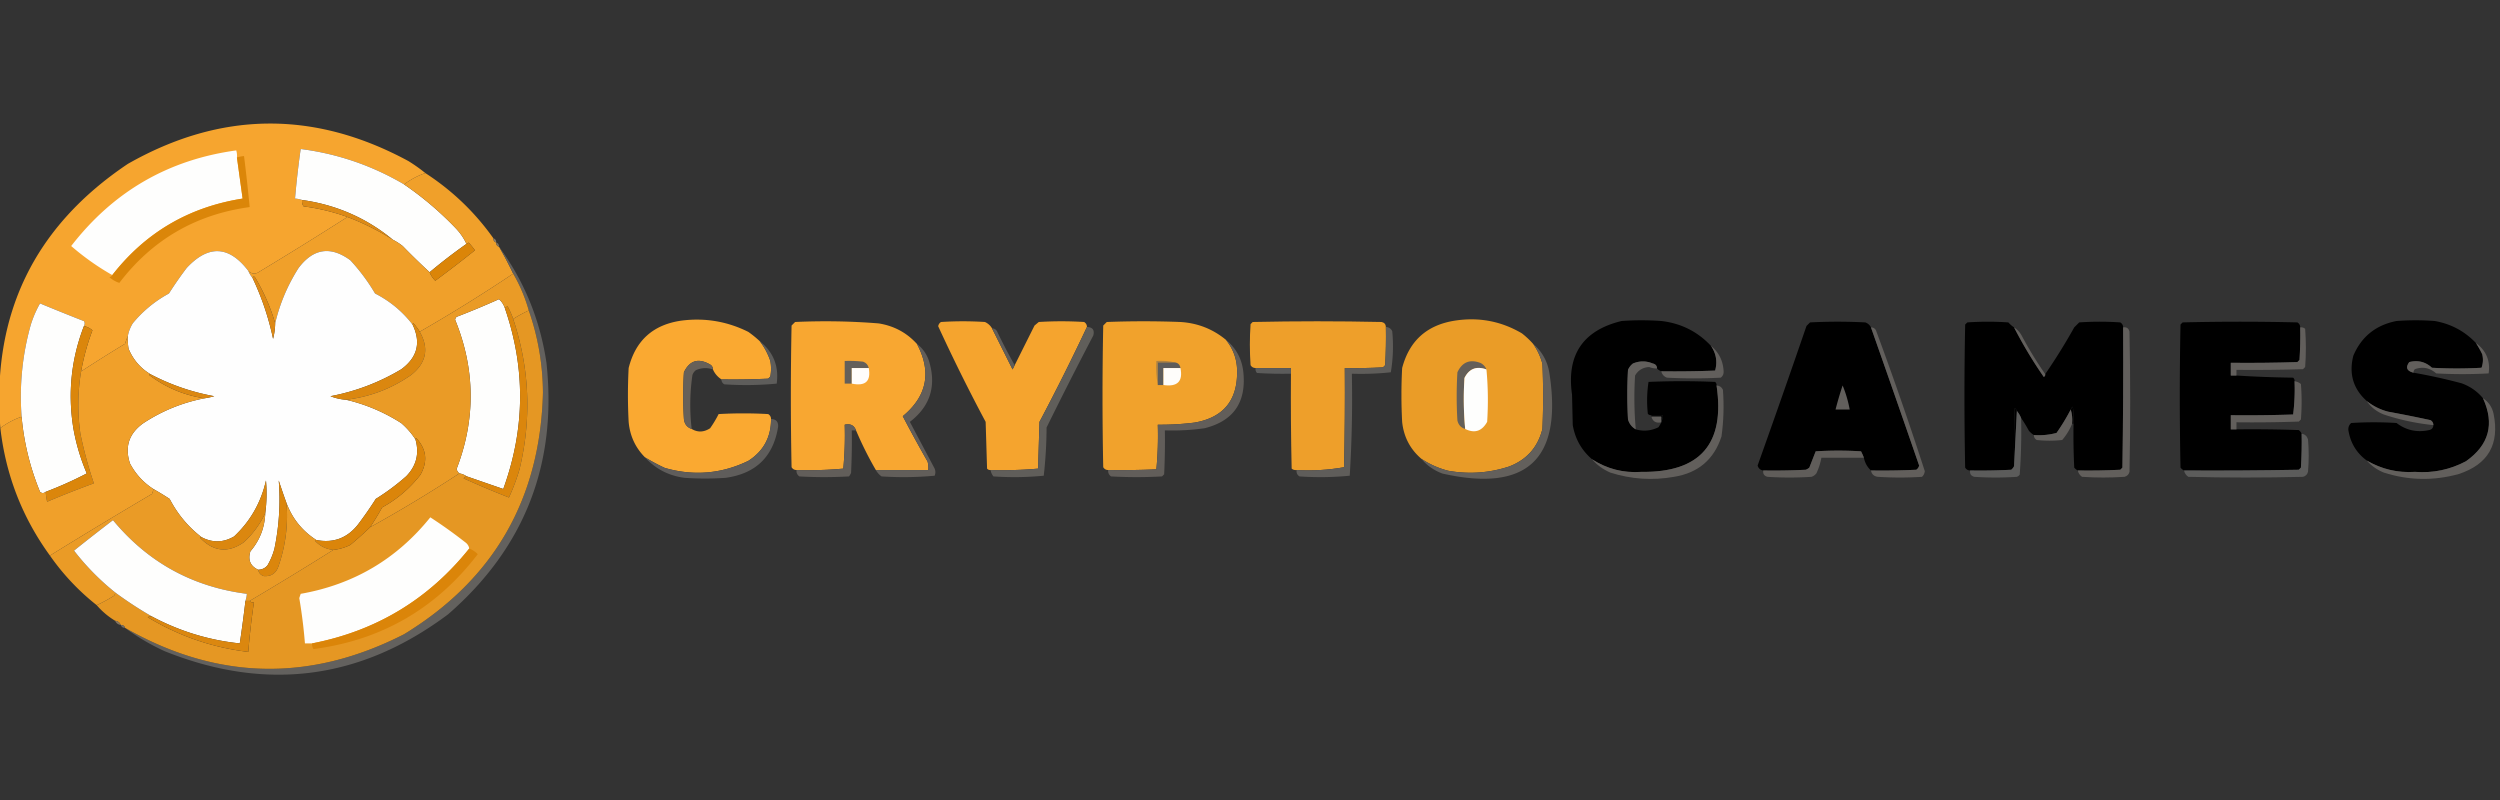 <?xml version="1.0" encoding="UTF-8" standalone="no"?>
<svg
   width="150"
   height="48"
   style="clip-rule:evenodd;fill-rule:evenodd;image-rendering:optimizeQuality;shape-rendering:geometricPrecision;text-rendering:geometricPrecision"
   version="1.1"
   id="svg77"
   sodipodi:docname="crypto.games-orange.svg"
   inkscape:version="1.4 (86a8ad7, 2024-10-11)"
   xmlns:inkscape="http://www.inkscape.org/namespaces/inkscape"
   xmlns:sodipodi="http://sodipodi.sourceforge.net/DTD/sodipodi-0.dtd"
   xmlns="http://www.w3.org/2000/svg"
   xmlns:svg="http://www.w3.org/2000/svg">
  <rect width="100%" height="100%" fill="#333333" stroke="none"/>
  <defs
     id="defs77" />
  <sodipodi:namedview
     id="namedview77"
     pagecolor="#ffffff"
     bordercolor="#000000"
     borderopacity="0.25"
     inkscape:showpageshadow="2"
     inkscape:pageopacity="0.0"
     inkscape:pagecheckerboard="0"
     inkscape:deskcolor="#d1d1d1"
     inkscape:zoom="6.4917353"
     inkscape:cx="91.732021"
     inkscape:cy="25.18587"
     inkscape:window-width="3840"
     inkscape:window-height="2054"
     inkscape:window-x="-11"
     inkscape:window-y="-11"
     inkscape:window-maximized="1"
     inkscape:current-layer="svg77" />
  <g
     id="g80"
     transform="matrix(0.085,0,0,0.085,-29.601,-8.443)">
    <g
       id="g79">
      <path
         style="opacity:1"
         fill="#f6a52f"
         d="m 1732.5,221.5 a 54.135,54.135 0 0 0 -15,8 c -22.56,-13.3 -46.9,-21.633 -73,-25 a 632.12,632.12 0 0 0 -4,35 c 1.72,0.129 3.38,0.462 5,1 -0.21,1.644 0.12,3.144 1,4.5 a 146.725,146.725 0 0 1 31,7.5 2813.407,2813.407 0 0 1 -62,38.5 c -2.85,2.063 -5.51,1.897 -8,-0.5 -13.65,-17.83 -28.15,-18.497 -43.5,-2 a 266.488,266.488 0 0 0 -12.5,18 c -9.86,5.36 -18.36,12.36 -25.5,21 -1.74,2.809 -2.91,5.809 -3.5,9 a 62.738,62.738 0 0 0 -2,5.5 1068.909,1068.909 0 0 0 -31,19.5 164.475,164.475 0 0 1 8,-29 12.777,12.777 0 0 0 -6,-3 c 0.67,-1.347 0.67,-2.514 0,-3.5 a 1766.986,1766.986 0 0 1 -31,-12.5 c -2.66,4.672 -4.83,9.672 -6.5,15 -5.99,21.257 -8.15,42.924 -6.5,65 a 54.11,54.11 0 0 0 -15,8 c -6.29,-79.915 23.71,-142.082 90,-186.5 65.57,-37.264 131.57,-37.931 198,-2 4.24,2.61 8.24,5.443 12,8.5 z"
         transform="translate(-1084)"
         id="path2" />
      <path
         style="opacity:1"
         fill="#fefefd"
         d="m 1717.5,229.5 c 13.15,8.968 25.32,19.301 36.5,31 3.14,3.292 5.64,6.958 7.5,11 a 383.354,383.354 0 0 0 -26,20 491.977,491.977 0 0 1 -19,-18.5 43.753,43.753 0 0 0 -7,-4.5 c -18.58,-15.284 -39.92,-24.617 -64,-28 a 20.68,20.68 0 0 0 -5,-1 632.12,632.12 0 0 1 4,-35 c 26.1,3.367 50.44,11.7 73,25 z m -118,-19 c 1.33,9.667 2.67,19.333 4,29 -37.92,5.98 -68.59,23.98 -92,54 -10.26,-5.815 -19.93,-12.649 -29,-20.5 29.71,-38.434 68.55,-60.934 116.5,-67.5 0.49,1.634 0.66,3.301 0.5,5 z"
         transform="translate(-1084)"
         id="path3" />
      <path
         style="opacity:1"
         fill="#db8609"
         d="m 1511.5,293.5 c 23.41,-30.02 54.08,-48.02 92,-54 -1.33,-9.667 -2.67,-19.333 -4,-29 a 20.68,20.68 0 0 1 5,-1 c 1.5,11.985 2.83,23.985 4,36 -38.11,5.217 -68.78,23.05 -92,53.5 -2.48,-0.747 -4.81,-2.081 -7,-4 0.92,-0.278 1.58,-0.778 2,-1.5 z"
         transform="translate(-1084)"
         id="path4" />
      <path
         style="opacity:1"
         fill="#f0a02a"
         d="m 1732.5,221.5 c 18.95,12.288 34.95,27.621 48,46 -0.07,1.527 0.59,2.527 2,3 -0.07,1.527 0.59,2.527 2,3 a 256.871,256.871 0 0 1 10,19 1114.618,1114.618 0 0 1 -66,41 32.502,32.502 0 0 0 -4.5,-6 c -0.4,0.228 -0.57,0.562 -0.5,1 -7.11,-9.264 -15.94,-16.597 -26.5,-22 A 135.542,135.542 0 0 0 1679.5,283 c -13.91,-10.157 -26.07,-8.324 -36.5,5.5 -7.73,12.126 -13.23,25.126 -16.5,39 a 137.919,137.919 0 0 0 -14,-32 c -0.76,-1.273 -1.42,-1.273 -2,0 a 18.424,18.424 0 0 1 -3,-5 c 2.49,2.397 5.15,2.563 8,0.5 a 2813.407,2813.407 0 0 0 62,-38.5 179.242,179.242 0 0 1 32,16 c 2.43,1.25 4.77,2.75 7,4.5 a 491.977,491.977 0 0 0 19,18.5 c 0.89,2.236 2.22,4.236 4,6 a 864.831,864.831 0 0 0 28,-21.5 55.747,55.747 0 0 0 -4.5,-5.5 c -0.38,0.556 -0.88,0.889 -1.5,1 -1.86,-4.042 -4.36,-7.708 -7.5,-11 -11.18,-11.699 -23.35,-22.032 -36.5,-31 a 54.135,54.135 0 0 1 15,-8 z"
         transform="translate(-1084)"
         id="path5" />
      <path
         style="opacity:1"
         fill="#dd8a15"
         d="m 1645.5,240.5 c 24.08,3.383 45.42,12.716 64,28 a 179.242,179.242 0 0 0 -32,-16 146.725,146.725 0 0 0 -31,-7.5 c -0.88,-1.356 -1.21,-2.856 -1,-4.5 z"
         transform="translate(-1084)"
         id="path6" />
      <path
         style="opacity:1"
         fill="#8d7c67"
         d="m 1780.5,267.5 c 1.41,0.473 2.07,1.473 2,3 -1.41,-0.473 -2.07,-1.473 -2,-3 z"
         transform="translate(-1084)"
         id="path7" />
      <path
         style="opacity:1"
         fill="#db8508"
         d="m 1735.5,291.5 a 383.354,383.354 0 0 1 26,-20 c 0.62,-0.111 1.12,-0.444 1.5,-1 a 55.747,55.747 0 0 1 4.5,5.5 864.831,864.831 0 0 1 -28,21.5 c -1.78,-1.764 -3.11,-3.764 -4,-6 z"
         transform="translate(-1084)"
         id="path8" />
      <path
         style="opacity:1"
         fill="#80725e"
         d="m 1782.5,270.5 c 1.41,0.473 2.07,1.473 2,3 -1.41,-0.473 -2.07,-1.473 -2,-3 z"
         transform="translate(-1084)"
         id="path9" />
      <path
         style="opacity:1"
         fill="#fefefe"
         d="m 1607.5,290.5 a 18.424,18.424 0 0 0 3,5 192.348,192.348 0 0 1 14.5,43 c 0.94,-3.614 1.44,-7.28 1.5,-11 3.27,-13.874 8.77,-26.874 16.5,-39 10.43,-13.824 22.59,-15.657 36.5,-5.5 a 135.542,135.542 0 0 1 17.5,23.5 c 10.56,5.403 19.39,12.736 26.5,22 6.06,12.628 3.39,23.128 -8,31.5 -15.49,9.277 -32.16,15.61 -50,19 3.53,1.406 7.2,2.24 11,2.5 13.85,3.235 26.85,8.735 39,16.5 3.95,3.435 7.28,7.268 10,11.5 2.84,9.947 0.67,18.613 -6.5,26 a 158.999,158.999 0 0 1 -21.5,16 266.488,266.488 0 0 1 -12.5,18 c -7.63,9.707 -17.46,13.374 -29.5,11 -9.86,-6.388 -16.86,-15.055 -21,-26 a 455.36,455.36 0 0 1 -5.5,-16 c 1.27,16.115 0.27,32.115 -3,48 a 47.44,47.44 0 0 1 -5,12 c -1.73,1.951 -3.9,2.951 -6.5,3 -5.56,-2.601 -7.4,-6.934 -5.5,-13 6.63,-7.794 10.13,-16.794 10.5,-27 a 103.44,103.44 0 0 0 0.5,-23 c -3.51,15.529 -11.01,28.695 -22.5,39.5 -7.62,4.431 -15.28,4.598 -23,0.5 -9.43,-7.274 -16.93,-16.274 -22.5,-27 -3.78,-2.47 -7.61,-4.803 -11.5,-7 -7.02,-4.526 -12.52,-10.526 -16.5,-18 -3.86,-11.793 -0.69,-21.293 9.5,-28.5 13.27,-8.695 27.6,-14.528 43,-17.5 2.35,-0.338 4.69,-0.838 7,-1.5 a 156.643,156.643 0 0 1 -45,-15.5 c -7.11,-4.28 -12.28,-10.28 -15.5,-18 -0.5,-2.982 -0.66,-5.982 -0.5,-9 0.59,-3.191 1.76,-6.191 3.5,-9 7.14,-8.64 15.64,-15.64 25.5,-21 a 266.488,266.488 0 0 1 12.5,-18 c 15.35,-16.497 29.85,-15.83 43.5,2 z"
         transform="translate(-1084)"
         id="path10" />
      <path
         style="opacity:1"
         fill="#dd8915"
         d="m 1626.5,327.5 c -0.06,3.72 -0.56,7.386 -1.5,11 a 192.348,192.348 0 0 0 -14.5,-43 c 0.58,-1.273 1.24,-1.273 2,0 a 137.919,137.919 0 0 1 14,32 z"
         transform="translate(-1084)"
         id="path11" />
      <path
         style="opacity:1"
         fill="#63615e"
         d="m 1784.5,273.5 c 17.87,24.411 29.04,51.744 33.5,82 7.64,71.449 -15.53,130.616 -69.5,177.5 -61.68,46.112 -128.35,54.778 -200,26 -10.02,-4.566 -19.36,-10.066 -28,-16.5 64.77,37.018 130.44,38.518 197,4.5 63.48,-38.753 96.14,-95.587 98,-170.5 -0.14,-20.008 -3.47,-39.341 -10,-58 -2.6,-9.186 -6.26,-17.852 -11,-26 a 256.871,256.871 0 0 0 -10,-19 z"
         transform="translate(-1084)"
         id="path12" />
      <path
         style="opacity:1"
         fill="#fefefd"
         d="m 1788.5,316.5 c 14.83,42.743 14.49,85.41 -1,128 -8.65,-2.99 -17.32,-5.99 -26,-9 -1.43,-1.037 -3.1,-1.704 -5,-2 -0.89,-0.761 -1.56,-1.761 -2,-3 13.62,-35.315 13.28,-70.481 -1,-105.5 a 3.92,3.92 0 0 1 1,-2 592.69,592.69 0 0 0 30,-12.5 c 1.85,1.719 3.19,3.719 4,6 z m -297,13 c -8.98,23.244 -11.48,47.244 -7.5,72 a 143.762,143.762 0 0 0 9.5,32 265.548,265.548 0 0 1 -29,13 c -1.36,1.126 -2.69,1.126 -4,0 -7,-17.013 -11.34,-34.68 -13,-53 -1.65,-22.076 0.51,-43.743 6.5,-65 1.67,-5.328 3.84,-10.328 6.5,-15 10.29,4.264 20.63,8.431 31,12.5 0.67,0.986 0.67,2.153 0,3.5 z"
         transform="translate(-1084)"
         id="path13" />
      <path
         style="opacity:1"
         fill="#db860c"
         d="m 1794.5,324.5 c 11.6,34.844 13.1,70.177 4.5,106 a 144.655,144.655 0 0 1 -7.5,20 672.499,672.499 0 0 1 -32,-13.5 c 0.54,-0.717 1.21,-1.217 2,-1.5 8.68,3.01 17.35,6.01 26,9 15.49,-42.59 15.83,-85.257 1,-128 0.65,-0.304 1.32,-0.637 2,-1 a 53.74,53.74 0 0 1 4,9 z"
         transform="translate(-1084)"
         id="path14" />
      <path
         style="opacity:1"
         fill="#db860b"
         d="m 1491.5,329.5 c 2.26,0.462 4.26,1.462 6,3 a 164.475,164.475 0 0 0 -8,29 c -2.42,14.577 -2.59,29.243 -0.5,44 a 297.566,297.566 0 0 0 9.5,35 718.577,718.577 0 0 0 -33,13 51.412,51.412 0 0 1 -1,-7 265.548,265.548 0 0 0 29,-13 143.762,143.762 0 0 1 -9.5,-32 c -3.98,-24.756 -1.48,-48.756 7.5,-72 z"
         transform="translate(-1084)"
         id="path15" />
      <path
         style="opacity:1"
         fill="#db870f"
         d="m 1728.5,333.5 c 6.73,11.762 4.73,21.929 -6,30.5 -13.88,9.683 -29.22,15.516 -46,17.5 -3.8,-0.26 -7.47,-1.094 -11,-2.5 17.84,-3.39 34.51,-9.723 50,-19 11.39,-8.372 14.06,-18.872 8,-31.5 -0.07,-0.438 0.1,-0.772 0.5,-1 a 32.502,32.502 0 0 1 4.5,6 z"
         transform="translate(-1084)"
         id="path16" />
      <path
         style="opacity:1"
         fill="#f0a02a"
         d="m 1522.5,336.5 c -0.16,3.018 0,6.018 0.5,9 3.22,7.72 8.39,13.72 15.5,18 -0.44,-0.065 -0.77,0.101 -1,0.5 11.61,8.805 24.61,14.305 39,16.5 -15.4,2.972 -29.73,8.805 -43,17.5 -10.19,7.207 -13.36,16.707 -9.5,28.5 3.98,7.474 9.48,13.474 16.5,18 -0.09,0.998 -0.42,2.165 -1,3.5 a 3883.83,3883.83 0 0 0 -72,43.5 c -19.49,-26.787 -31.16,-56.787 -35,-90 a 54.11,54.11 0 0 1 15,-8 c 1.66,18.32 6,35.987 13,53 1.31,1.126 2.64,1.126 4,0 0.17,2.361 0.51,4.694 1,7 a 718.577,718.577 0 0 1 33,-13 297.566,297.566 0 0 1 -9.5,-35 c -2.09,-14.757 -1.92,-29.423 0.5,-44 a 1068.909,1068.909 0 0 1 31,-19.5 62.738,62.738 0 0 1 2,-5.5 z"
         transform="translate(-1084)"
         id="path17" />
      <path
         style="opacity:1"
         fill="#dc8811"
         d="m 1538.5,363.5 a 156.643,156.643 0 0 0 45,15.5 52.594,52.594 0 0 1 -7,1.5 c -14.39,-2.195 -27.39,-7.695 -39,-16.5 0.23,-0.399 0.56,-0.565 1,-0.5 z"
         transform="translate(-1084)"
         id="path18" />
      <path
         style="opacity:1"
         fill="#ea9b26"
         d="m 1794.5,292.5 c 4.74,8.148 8.4,16.814 11,26 a 87.87,87.87 0 0 0 -11,6 53.74,53.74 0 0 0 -4,-9 c -0.68,0.363 -1.35,0.696 -2,1 -0.81,-2.281 -2.15,-4.281 -4,-6 a 592.69,592.69 0 0 1 -30,12.5 3.92,3.92 0 0 0 -1,2 c 14.28,35.019 14.62,70.185 1,105.5 0.44,1.239 1.11,2.239 2,3 a 995.574,995.574 0 0 1 -63,38 c 2.98,-4.5 5.81,-9.167 8.5,-14 10.57,-5.79 19.57,-13.457 27,-23 5.36,-9.444 4.36,-18.111 -3,-26 -0.4,0.228 -0.57,0.562 -0.5,1 -2.72,-4.232 -6.05,-8.065 -10,-11.5 -12.15,-7.765 -25.15,-13.265 -39,-16.5 16.78,-1.984 32.12,-7.817 46,-17.5 10.73,-8.571 12.73,-18.738 6,-30.5 a 1114.618,1114.618 0 0 0 66,-41 z"
         transform="translate(-1084)"
         id="path19" />
      <path
         style="opacity:1"
         fill="#e59723"
         d="m 1805.5,318.5 c 6.53,18.659 9.86,37.992 10,58 -1.86,74.913 -34.52,131.747 -98,170.5 -66.56,34.018 -132.23,32.518 -197,-4.5 -0.47,-1.406 -1.47,-2.073 -3,-2 -0.76,-1.762 -2.1,-2.762 -4,-3 -4.89,-2.954 -9.22,-6.621 -13,-11 4.11,-1.888 8.11,-4.054 12,-6.5 0.75,-0.671 1.09,-1.504 1,-2.5 a 270.711,270.711 0 0 0 26,17 4.939,4.939 0 0 0 -3,0.5 c 21.91,13.247 45.58,21.414 71,24.5 a 547.695,547.695 0 0 1 4,-35 c -1.29,0.237 -2.29,-0.096 -3,-1 a 2575.956,2575.956 0 0 0 59,-36 35.533,35.533 0 0 0 12,-3.5 c 4.84,-4.003 9.5,-8.17 14,-12.5 a 995.574,995.574 0 0 0 63,-38 c 1.9,0.296 3.57,0.963 5,2 -0.79,0.283 -1.46,0.783 -2,1.5 a 672.499,672.499 0 0 0 32,13.5 144.655,144.655 0 0 0 7.5,-20 c 8.6,-35.823 7.1,-71.156 -4.5,-106 a 87.87,87.87 0 0 1 11,-6 z"
         transform="translate(-1084)"
         id="path20" />
      <path
         style="opacity:1"
         fill="#db850a"
         d="m 1693.5,471.5 c -4.5,4.33 -9.16,8.497 -14,12.5 a 35.533,35.533 0 0 1 -12,3.5 c -5.14,-0.568 -9.47,-2.735 -13,-6.5 0.23,-0.399 0.56,-0.565 1,-0.5 12.04,2.374 21.87,-1.293 29.5,-11 a 266.488,266.488 0 0 0 12.5,-18 158.999,158.999 0 0 0 21.5,-16 c 7.17,-7.387 9.34,-16.053 6.5,-26 -0.07,-0.438 0.1,-0.772 0.5,-1 7.36,7.889 8.36,16.556 3,26 -7.43,9.543 -16.43,17.21 -27,23 a 212.61,212.61 0 0 1 -8.5,14 z"
         transform="translate(-1084)"
         id="path21" />
      <path
         style="opacity:1"
         fill="#db870f"
         d="m 1619.5,461.5 c -3.63,7.741 -8.63,14.575 -15,20.5 -11.08,7.849 -21.42,6.849 -31,-3 0.23,-0.399 0.56,-0.565 1,-0.5 7.72,4.098 15.38,3.931 23,-0.5 11.49,-10.805 18.99,-23.971 22.5,-39.5 0.69,7.695 0.52,15.361 -0.5,23 z"
         transform="translate(-1084)"
         id="path22" />
      <path
         style="opacity:1"
         fill="#db860c"
         d="m 1634.5,454.5 c 1.21,15.072 -0.62,29.738 -5.5,44 -1.68,5.379 -5.18,7.879 -10.5,7.5 -2.25,-0.748 -3.58,-2.248 -4,-4.5 2.6,-0.049 4.77,-1.049 6.5,-3 a 47.44,47.44 0 0 0 5,-12 c 3.27,-15.885 4.27,-31.885 3,-48 a 455.36,455.36 0 0 0 5.5,16 z"
         transform="translate(-1084)"
         id="path23" />
      <path
         style="opacity:1"
         fill="#ea9b26"
         d="m 1540.5,444.5 c 3.89,2.197 7.72,4.53 11.5,7 5.57,10.726 13.07,19.726 22.5,27 -0.44,-0.065 -0.77,0.101 -1,0.5 9.58,9.849 19.92,10.849 31,3 6.37,-5.925 11.37,-12.759 15,-20.5 -0.37,10.206 -3.87,19.206 -10.5,27 -1.9,6.066 -0.06,10.399 5.5,13 0.42,2.252 1.75,3.752 4,4.5 5.32,0.379 8.82,-2.121 10.5,-7.5 4.88,-14.262 6.71,-28.928 5.5,-44 4.14,10.945 11.14,19.612 21,26 -0.44,-0.065 -0.77,0.101 -1,0.5 3.53,3.765 7.86,5.932 13,6.5 a 2575.956,2575.956 0 0 1 -59,36 h -3 c 0.54,-1.617 0.87,-3.284 1,-5 -38.38,-4.937 -69.88,-22.27 -94.5,-52 a 1400.01,1400.01 0 0 0 -27.5,21.5 173.698,173.698 0 0 0 29,29.5 c 0.09,0.996 -0.25,1.829 -1,2.5 a 104.377,104.377 0 0 1 -12,6.5 164.607,164.607 0 0 1 -33,-35 3883.83,3883.83 0 0 1 72,-43.5 c 0.58,-1.335 0.91,-2.502 1,-3.5 z"
         transform="translate(-1084)"
         id="path24" />
      <path
         style="opacity:1"
         fill="#fefefd"
         d="m 1763.5,486.5 c -28.71,35.864 -65.71,58.197 -111,67 h -5 a 367.012,367.012 0 0 0 -4,-32 c 0.33,-1 0.67,-2 1,-3 37.35,-6.584 67.85,-24.584 91.5,-54 a 338.666,338.666 0 0 1 24.5,17.5 c 1.64,1.129 2.64,2.629 3,4.5 z m -158,37 a 915.02,915.02 0 0 1 -4,30 c -21.9,-2.301 -42.57,-8.635 -62,-19 a 270.711,270.711 0 0 1 -26,-17 173.698,173.698 0 0 1 -29,-29.5 1400.01,1400.01 0 0 1 27.5,-21.5 c 24.62,29.73 56.12,47.063 94.5,52 a 20.643,20.643 0 0 1 -1,5 z"
         transform="translate(-1084)"
         id="path25" />
      <path
         style="opacity:1"
         fill="#db8509"
         d="m 1763.5,486.5 c 2.25,0.915 4.25,2.248 6,4 -29.42,38.44 -68.09,60.773 -116,67 a 6.809,6.809 0 0 1 -1,-4 c 45.29,-8.803 82.29,-31.136 111,-67 z"
         transform="translate(-1084)"
         id="path26" />
      <path
         style="opacity:1"
         fill="#db870f"
         d="m 1605.5,523.5 h 3 c 0.71,0.904 1.71,1.237 3,1 a 547.695,547.695 0 0 0 -4,35 c -25.42,-3.086 -49.09,-11.253 -71,-24.5 a 4.939,4.939 0 0 1 3,-0.5 c 19.43,10.365 40.1,16.699 62,19 a 915.02,915.02 0 0 0 4,-30 z"
         transform="translate(-1084)"
         id="path27" />
      <path
         style="opacity:1"
         fill="#8a775e"
         d="m 1513.5,537.5 c 1.9,0.238 3.24,1.238 4,3 -1.9,-0.238 -3.24,-1.238 -4,-3 z"
         transform="translate(-1084)"
         id="path28" />
      <path
         style="opacity:1"
         fill="#756d63"
         d="m 1517.5,540.5 c 1.53,-0.073 2.53,0.594 3,2 -1.53,0.073 -2.53,-0.594 -3,-2 z"
         transform="translate(-1084)"
         id="path29" />
    </g>
    <g
       id="g78"
       transform="translate(0,-5.898)">
      <path
         style="opacity:1"
         fill="#faa931"
         d="m 884.503,346.017 c 3.25,4.167 5.75,8.833 7.5,14 a 30.35,30.35 0 0 1 0,11 l -1.5,1.5 c -10.99,0.5 -21.99,0.667 -33,0.5 -2.7,-1.734 -4.7,-4.068 -6,-7 -0.01,-1.517 -0.68,-2.684 -2,-3.5 -8.27,-4.737 -14.44,-2.904 -18.5,5.5 -0.67,11 -0.67,22 0,33 0.43,3.572 2.27,5.905 5.5,7 4.24,2.536 8.58,2.37 13,-0.5 2.26,-3.2 4.26,-6.533 6,-10 11.67,-0.667 23.33,-0.667 35,0 1.32,0.816 1.99,1.983 2,3.5 0.03,12.774 -5.3,22.607 -16,29.5 -18.97,9.2 -38.63,10.867 -59,5 a 138.68,138.68 0 0 1 -14,-7.5 c -6.8,-6.857 -10.63,-15.19 -11.5,-25 a 359.455,359.455 0 0 1 0,-38 c 4.88,-19.539 17.38,-30.706 37.5,-33.5 16.52,-2.07 32.19,0.597 47,8 a 76.126,76.126 0 0 1 8,6.5 z"
         id="path30" />
      <path
         style="opacity:1"
         fill="#ea9c27"
         d="m 1430.503,348.017 c 2.94,4.223 5.11,8.89 6.5,14 a 526.62,526.62 0 0 1 0,46 c -3.24,12.906 -11.07,21.74 -23.5,26.5 -14.06,4.606 -28.39,5.606 -43,3 -6.89,-1.782 -13.22,-4.615 -19,-8.5 -7.9,-6.79 -12.4,-15.456 -13.5,-26 a 359.455,359.455 0 0 1 0,-38 c 5.08,-19.315 17.58,-30.482 37.5,-33.5 16.8,-2.548 32.46,0.452 47,9 a 59.403,59.403 0 0 1 8,7.5 z"
         id="path31" />
      <path
         style="opacity:1"
         fill="#f5a42e"
         d="m 1048.503,337.017 c 4.82,9.64 9.65,19.307 14.5,29 a 598.85,598.85 0 0 1 1.5,-3 c 4.65,-9.307 9.32,-18.64 14,-28 l 3,-2.5 c 10.67,-0.667 21.33,-0.667 32,0 1.32,0.816 1.99,1.983 2,3.5 a 1576.694,1576.694 0 0 1 -33.5,67 c -0.33,11 -0.67,22 -1,33 a 285.58,285.58 0 0 1 -33.5,1 c -1,0.086 -1.83,-0.248 -2.5,-1 -0.33,-11 -0.67,-22 -1,-33 -11.84,-22.173 -23,-44.673 -33.5,-67.5 0.25,-1.326 0.92,-2.326 2,-3 a 240.38,240.38 0 0 1 31,0 c 2.16,0.996 3.83,2.496 5,4.5 z"
         id="path32" />
      <path
         style="opacity:1"
         fill="#f1a22c"
         d="m 1213.503,345.017 c 5.43,6.622 8.1,14.288 8,23 -0.01,20.185 -10.01,32.018 -30,35.5 a 194.43,194.43 0 0 1 -26,1.5 c 0.32,10.582 -0.01,21.082 -1,31.5 -11.33,0.5 -22.66,0.667 -34,0.5 -1.52,-0.011 -2.68,-0.677 -3.5,-2 -0.67,-33.333 -0.67,-66.667 0,-100 0.83,-0.833 1.67,-1.667 2.5,-2.5 17.33,-0.667 34.67,-0.667 52,0 12.1,0.751 22.77,4.918 32,12.5 z"
         id="path33" />
      <path
         style="opacity:1"
         fill="#ee9f2a"
         d="m 1326.503,336.017 c 0.17,9.006 0,18.006 -0.5,27 l -1.5,1.5 c -8.99,0.5 -17.99,0.666 -27,0.5 0.17,23.336 0,46.669 -0.5,70 -10.91,1.964 -22.08,2.631 -33.5,2 -1.32,0.17 -2.49,-0.163 -3.5,-1 -0.5,-22.331 -0.67,-44.664 -0.5,-67 v -4 h -25 c -1.52,-0.011 -2.68,-0.677 -3.5,-2 -0.67,-9.667 -0.67,-19.333 0,-29 l 1.5,-1.5 c 30.33,-0.667 60.67,-0.667 91,0 1.93,0.422 2.93,1.589 3,3.5 z"
         id="path34" />
      <path
         style="opacity:1"
         fill="#f8a731"
         d="m 995.503,348.017 c 10.47,19.769 7.14,36.769 -10,51 a 938.852,938.852 0 0 0 17.5,32 c 0.5,1.973 0.66,3.973 0.5,6 h -37 a 246.685,246.685 0 0 1 -14,-28 c -1.35,-3.595 -4.02,-4.928 -8,-4 0.31,10.386 -0.02,20.719 -1,31 a 273.104,273.104 0 0 1 -33,1 c -1.52,-0.011 -2.68,-0.677 -3.5,-2 -0.67,-33.333 -0.67,-66.667 0,-100 0.83,-0.833 1.67,-1.667 2.5,-2.5 19.7,-0.91 39.37,-0.576 59,1 10.8,1.727 19.8,6.561 27,14.5 z"
         id="path35" />
      <path
         style="opacity:1"
         fill="#605e5a"
         d="m 1115.503,336.017 c 3.99,0.152 5.49,2.152 4.5,6 a 2928.388,2928.388 0 0 0 -33,65 c -0.04,11.43 -0.71,22.763 -2,34 a 212.906,212.906 0 0 1 -35.5,0.5 c -1.08,-1.33 -1.75,-2.83 -2,-4.5 a 285.58,285.58 0 0 0 33.5,-1 c 0.33,-11 0.67,-22 1,-33 11.7,-22.077 22.87,-44.41 33.5,-67 z"
         id="path36" />
      <path
         style="opacity:1"
         fill="#5f5d5a"
         d="m 1326.503,336.017 c 2.08,0.124 3.58,1.124 4.5,3 0.95,9.767 0.61,19.434 -1,29 -9.08,0.985 -18.25,1.318 -27.5,1 0.48,24.09 -0.02,48.09 -1.5,72 a 212.906,212.906 0 0 1 -35.5,0.5 c -1.61,-1.049 -2.27,-2.549 -2,-4.5 11.42,0.631 22.59,-0.036 33.5,-2 0.5,-23.331 0.67,-46.664 0.5,-70 9.01,0.166 18.01,0 27,-0.5 l 1.5,-1.5 c 0.5,-8.994 0.67,-17.994 0.5,-27 z m -278,1 c 1.52,0.011 2.68,0.677 3.5,2 a 405.935,405.935 0 0 0 12.5,24 c -0.49,0.973 -0.99,1.973 -1.5,3 -4.85,-9.693 -9.68,-19.36 -14.5,-29 z"
         id="path37" />
      <path
         style="opacity:1"
         fill="#625e5a"
         d="m 1213.503,345.017 c 7.57,6.14 11.74,14.14 12.5,24 1.76,20.655 -7.41,33.488 -27.5,38.5 a 160.6,160.6 0 0 1 -28,1.5 c 0.17,10.339 0,20.672 -0.5,31 l -1.5,1.5 c -12,0.667 -24,0.667 -36,0 -1.54,-1.11 -2.2,-2.61 -2,-4.5 11.34,0.167 22.67,0 34,-0.5 a 252.106,252.106 0 0 0 1,-31.5 c 8.7,0.081 17.37,-0.419 26,-1.5 19.99,-3.482 29.99,-15.315 30,-35.5 0.1,-8.712 -2.57,-16.378 -8,-23 z"
         id="path38" />
      <path
         style="opacity:1"
         fill="#5e5d5b"
         d="m 884.503,346.017 c 9.68,7.692 13.68,17.692 12,30 a 228.672,228.672 0 0 1 -37,0.5 c -1.32,-0.816 -1.99,-1.983 -2,-3.5 11.01,0.167 22.01,0 33,-0.5 l 1.5,-1.5 a 30.35,30.35 0 0 0 0,-11 c -1.75,-5.167 -4.25,-9.833 -7.5,-14 z"
         id="path39" />
      <path
         style="opacity:1"
         fill="#625e5a"
         d="m 995.503,348.017 c 4.04,3.054 6.87,7.054 8.5,12 5.39,17.646 0.89,31.979 -13.5,43 5.83,11 11.67,22 17.5,33 0.67,1.667 0.67,3.333 0,5 a 237.398,237.398 0 0 1 -37.5,0.5 13.451,13.451 0 0 1 -4,-4.5 h 37 c 0.16,-2.027 0,-4.027 -0.5,-6 a 938.852,938.852 0 0 1 -17.5,-32 c 17.14,-14.231 20.47,-31.231 10,-51 z"
         id="path40" />
      <path
         style="opacity:1"
         fill="#63605c"
         d="m 1430.503,348.017 c 6.41,5.485 10.25,12.485 11.5,21 9.24,60.425 -15.92,83.925 -75.5,70.5 -6.01,-2.196 -11.01,-5.696 -15,-10.5 5.78,3.885 12.11,6.718 19,8.5 14.61,2.606 28.94,1.606 43,-3 12.43,-4.76 20.26,-13.594 23.5,-26.5 a 526.62,526.62 0 0 0 0,-46 c -1.39,-5.11 -3.56,-9.777 -6.5,-14 z"
         id="path41" />
      <path
         style="opacity:1"
         fill="#666059"
         d="m 851.503,366.017 c -4.04,-1.401 -8.04,-1.234 -12,0.5 a 7.014,7.014 0 0 0 -2.5,3.5 146.927,146.927 0 0 0 -0.5,38 c -3.23,-1.095 -5.07,-3.428 -5.5,-7 -0.67,-11 -0.67,-22 0,-33 4.06,-8.404 10.23,-10.237 18.5,-5.5 1.32,0.816 1.99,1.983 2,3.5 z"
         id="path42" />
      <path
         style="opacity:1"
         fill="#635f5a"
         d="m 961.503,365.017 h -12 v 11 h -5 v -16 c 4.35,-0.166 8.68,10e-4 13,0.5 2.14,0.792 3.48,2.292 4,4.5 z"
         id="path43" />
      <path
         style="opacity:1"
         fill="#b08340"
         d="m 1177.503,361.017 h -12 v 16 c -0.99,-5.475 -1.32,-11.142 -1,-17 4.53,-0.318 8.87,0.015 13,1 z"
         id="path44" />
      <path
         style="opacity:1"
         fill="#5d5c5b"
         d="m 1177.503,361.017 c 2.33,0.333 3.67,1.667 4,4 h -12 v 12 h -4 v -16 z"
         id="path45" />
      <path
         style="opacity:1"
         fill="#645f59"
         d="m 1397.503,366.017 c -7.04,-2.556 -12.21,-0.556 -15.5,6 -0.79,12.046 -0.63,24.046 0.5,36 -2.95,-0.859 -4.79,-2.859 -5.5,-6 a 287.813,287.813 0 0 1 0,-34 c 3.44,-7.3 8.94,-9.467 16.5,-6.5 1.88,1.049 3.22,2.549 4,4.5 z"
         id="path46" />
      <path
         style="opacity:1"
         fill="#fffdfb"
         d="m 961.503,365.017 c 1.65,9.339 -2.35,13.005 -12,11 v -11 z"
         id="path47" />
      <path
         style="opacity:1"
         fill="#fefdfb"
         d="m 1181.503,365.017 c 1.91,9.423 -2.09,13.423 -12,12 v -12 z"
         id="path48" />
      <path
         style="opacity:1"
         fill="#5c5c5b"
         d="m 1234.503,365.017 h 25 v 4 c -8.01,0.166 -16.01,0 -24,-0.5 -0.84,-1.011 -1.17,-2.178 -1,-3.5 z"
         id="path49" />
      <path
         style="opacity:1"
         fill="#fefefd"
         d="m 1397.503,366.017 c 1.15,12.258 1.31,24.591 0.5,37 -3.71,6.626 -8.87,8.292 -15.5,5 a 225.275,225.275 0 0 1 -0.5,-36 c 3.29,-6.556 8.46,-8.556 15.5,-6 z"
         id="path50" />
      <path
         style="opacity:1"
         fill="#5f5d5b"
         d="m 892.503,401.017 c 3.56,0.064 5.23,1.897 5,5.5 -3.36,21.024 -15.69,33.024 -37,36 -9.67,0.667 -19.33,0.667 -29,0 -11.23,-1.444 -20.56,-6.278 -28,-14.5 a 138.68,138.68 0 0 0 14,7.5 c 20.37,5.867 40.03,4.2 59,-5 10.7,-6.893 16.03,-16.726 16,-29.5 z"
         id="path51" />
      <path
         style="opacity:1"
         fill="#625e5a"
         d="m 952.503,409.017 h -3 c 0.17,10.006 0,20.006 -0.5,30 -0.37,0.916 -0.87,1.75 -1.5,2.5 -11.67,0.667 -23.33,0.667 -35,0 -1.54,-1.11 -2.2,-2.61 -2,-4.5 11.02,0.332 22.02,-0.001 33,-1 a 248.299,248.299 0 0 0 1,-31 c 3.98,-0.928 6.65,0.405 8,4 z"
         id="path52" />
      <g
         id="g77"
         transform="translate(1237.421,-435.189)">
        <path
           style="opacity:1;fill:#000000;fill-opacity:1"
           fill="#ed9e28"
           d="m 1402.5,784.5 c 3.73,5.376 4.73,11.209 3,17.5 -12.66,0.5 -25.33,0.667 -38,0.5 -1.21,-0.432 -2.21,-1.099 -3,-2 -0.07,-1.911 -1.07,-3.078 -3,-3.5 -4.69,-1.932 -9.36,-1.932 -14,0 a 11.477,11.477 0 0 0 -3.5,4.5 304.978,304.978 0 0 0 0,35 c 0.91,3.072 2.74,5.405 5.5,7 5.48,1.552 10.82,1.052 16,-1.5 a 18.311,18.311 0 0 0 2,-3.5 v -1 c 0.93,-1.068 1.27,-2.401 1,-4 h -8 c -1,0.086 -1.83,-0.248 -2.5,-1 -0.81,-7.58 -0.65,-15.08 0.5,-22.5 15.67,-0.667 31.33,-0.667 47,0 0.75,0.671 1.09,1.504 1,2.5 6.15,41.178 -11.52,61.511 -53,61 -12.77,0.892 -24.43,-2.108 -35,-9 -7.32,-6.303 -11.82,-14.303 -13.5,-24 -0.17,-7.167 -0.33,-14.333 -0.5,-21.5 -4,-28.037 7.67,-45.37 35,-52 9.33,-0.667 18.67,-0.667 28,0 13.91,1.621 25.58,7.454 35,17.5 z"
           transform="translate(-1084)"
           id="path53" />
        <path
           style="opacity:1;fill:#000000;fill-opacity:1"
           fill="#ed9e29"
           d="m 1942.5,782.5 a 69.686,69.686 0 0 1 4.5,8 c 0.78,3.26 0.62,6.427 -0.5,9.5 -11.67,0.667 -23.33,0.667 -35,0 -4.55,-4.197 -9.88,-5.53 -16,-4 -2.79,3.774 -1.79,6.274 3,7.5 a 393.206,393.206 0 0 1 34,7.5 c 6.01,2.196 11.01,5.696 15,10.5 8.33,18.162 4.33,32.996 -12,44.5 -11.24,5.965 -23.24,8.465 -36,7.5 -12.21,0.779 -23.55,-1.887 -34,-8 -7.24,-5.299 -11.57,-12.465 -13,-21.5 -0.15,-2.034 0.52,-3.701 2,-5 10.67,-0.667 21.33,-0.667 32,0 6.84,5.187 14.5,6.854 23,5 1.93,-0.422 2.93,-1.589 3,-3.5 -0.01,-1.517 -0.68,-2.684 -2,-3.5 a 935.882,935.882 0 0 0 -30,-6 c -5.58,-1.464 -10.58,-3.964 -15,-7.5 -9.57,-8.554 -12.74,-19.221 -9.5,-32 5.74,-13.479 15.91,-21.646 30.5,-24.5 9,-0.667 18,-0.667 27,0 11.46,2.059 21.13,7.226 29,15.5 z"
           transform="translate(-1084)"
           id="path54" />
        <path
           style="opacity:1;fill:#000000;fill-opacity:1"
           fill="#ed9f28"
           d="m 1515.5,771.5 c 11.42,32.434 22.76,64.934 34,97.5 -0.26,1.261 -0.93,2.261 -2,3 -10.66,0.5 -21.33,0.667 -32,0.5 -2.58,-2.352 -4.25,-5.352 -5,-9 -0.57,-1.53 -1.23,-3.03 -2,-4.5 a 256.122,256.122 0 0 0 -32,0 c -1.5,3.817 -3,7.65 -4.5,11.5 a 9.39,9.39 0 0 1 -2.5,1.5 c -9.99,0.5 -19.99,0.666 -30,0.5 -2.1,-0.26 -3.43,-1.426 -4,-3.5 11.7,-32.758 23.2,-65.591 34.5,-98.5 0.83,-0.833 1.67,-1.667 2.5,-2.5 13,-0.667 26,-0.667 39,0 1.82,0.66 3.16,1.827 4,3.5 z"
           transform="translate(-1084)"
           id="path55" />
        <path
           style="opacity:1;fill:#000000;fill-opacity:1"
           fill="#ed9e28"
           d="m 1616.5,771.5 a 310.234,310.234 0 0 0 21,35 c 0.8,-0.457 1.13,-1.124 1,-2 a 409.53,409.53 0 0 0 20.5,-33 c 1.17,-1.167 2.33,-2.333 3.5,-3.5 9.67,-0.667 19.33,-0.667 29,0 1.32,0.816 1.99,1.983 2,3.5 0.17,33.002 0,66.002 -0.5,99 l -1.5,1.5 c -9.99,0.5 -19.99,0.666 -30,0.5 -0.96,-0.453 -1.79,-1.119 -2.5,-2 -0.5,-10.328 -0.67,-20.661 -0.5,-31 0.17,-4.014 0,-8.014 -0.5,-12 -0.72,0.544 -1.22,1.211 -1.5,2 a 139.801,139.801 0 0 1 -10,16.5 c -5.21,1.397 -10.54,1.897 -16,1.5 -1.29,-0.79 -2.46,-1.79 -3.5,-3 a 90.565,90.565 0 0 0 -5.5,-9 19.031,19.031 0 0 0 -3,-5 c -0.28,-0.789 -0.78,-1.456 -1.5,-2 -0.5,13.663 -0.67,27.329 -0.5,41 -0.45,0.958 -1.12,1.792 -2,2.5 -9.66,0.5 -19.33,0.666 -29,0.5 -1.52,-0.011 -2.68,-0.677 -3.5,-2 -0.67,-33.667 -0.67,-67.333 0,-101 l 1.5,-1.5 c 9.67,-0.667 19.33,-0.667 29,0 a 19.738,19.738 0 0 0 4,3.5 z m 202,0 c 0.17,7.674 0,15.341 -0.5,23 l -1.5,1.5 c -15.66,0.5 -31.33,0.667 -47,0.5 v 9 h 4 c 13.16,0.831 26.49,1.331 40,1.5 0.75,0.671 1.09,1.504 1,2.5 0.32,7.92 -0.02,15.753 -1,23.5 -14.66,0.5 -29.33,0.667 -44,0.5 v 10 h 4 c 14.67,-0.167 29.34,0 44,0.5 0.88,0.708 1.55,1.542 2,2.5 0.17,8.007 0,16.007 -0.5,24 l -1.5,1.5 c -27,0.5 -54,0.667 -81,0.5 -0.96,-0.453 -1.79,-1.119 -2.5,-2 -0.67,-33.667 -0.67,-67.333 0,-101 l 1.5,-1.5 c 27,-0.667 54,-0.667 81,0 1.32,0.816 1.99,1.983 2,3.5 z"
           transform="translate(-1084)"
           id="path56" />
        <path
           style="opacity:1;fill:#625f5c;fill-opacity:1"
           fill="#5d5c5b"
           d="m 1515.5,771.5 c 1.52,0.011 2.68,0.677 3.5,2 a 2439.648,2439.648 0 0 1 34.5,99.5 c -0.18,1.658 -0.84,2.991 -2,4 a 240.38,240.38 0 0 1 -31,0 c -2.79,-0.288 -4.45,-1.788 -5,-4.5 10.67,0.167 21.34,0 32,-0.5 1.07,-0.739 1.74,-1.739 2,-3 a 16652.552,16652.552 0 0 0 -34,-97.5 z"
           transform="translate(-1084)"
           id="path57" />
        <path
           style="opacity:1;fill:#625f5c;fill-opacity:1"
           fill="#5c5c5b"
           d="m 1693.5,771.5 c 2.41,-0.363 3.91,0.637 4.5,3 0.67,33 0.67,66 0,99 -0.5,1.833 -1.67,3 -3.5,3.5 -10,0.667 -20,0.667 -30,0 -1.64,-1.129 -2.64,-2.629 -3,-4.5 10.01,0.166 20.01,0 30,-0.5 l 1.5,-1.5 c 0.5,-32.998 0.67,-65.998 0.5,-99 z"
           transform="translate(-1084)"
           id="path58" />
        <path
           style="opacity:1;fill:#625f5c;fill-opacity:1"
           fill="#605d5a"
           d="m 1818.5,771.5 c 1.32,-0.17 2.49,0.163 3.5,1 0.67,9 0.67,18 0,27 l -1.5,1.5 c -15.66,0.5 -31.33,0.667 -47,0.5 v 4 h -4 v -9 c 15.67,0.167 31.34,0 47,-0.5 l 1.5,-1.5 c 0.5,-7.659 0.67,-15.326 0.5,-23 z"
           transform="translate(-1084)"
           id="path59" />
        <path
           style="opacity:1;fill:#625f5c;fill-opacity:1"
           fill="#655f59"
           d="m 1616.5,771.5 c 2.34,1.504 4.17,3.504 5.5,6 a 270.868,270.868 0 0 0 16.5,27 c 0.13,0.876 -0.2,1.543 -1,2 a 310.234,310.234 0 0 1 -21,-35 z"
           transform="translate(-1084)"
           id="path60" />
        <path
           style="opacity:1;fill:#625f5c;fill-opacity:1"
           fill="#5f5d5b"
           d="m 1942.5,782.5 c 7.31,5.447 10.31,12.614 9,21.5 a 342.33,342.33 0 0 1 -37,0 c -4.49,-3.949 -9.49,-4.949 -15,-3 -0.75,0.671 -1.09,1.504 -1,2.5 -4.79,-1.226 -5.79,-3.726 -3,-7.5 6.12,-1.53 11.45,-0.197 16,4 11.67,0.667 23.33,0.667 35,0 1.12,-3.073 1.28,-6.24 0.5,-9.5 a 69.686,69.686 0 0 0 -4.5,-8 z"
           transform="translate(-1084)"
           id="path61" />
        <path
           style="opacity:1;fill:#625f5c;fill-opacity:1"
           fill="#615e5a"
           d="m 1402.5,784.5 c 5.62,4.572 8.62,10.572 9,18 0.11,1.874 -0.56,3.374 -2,4.5 a 361.07,361.07 0 0 1 -38,0 c -2.14,-0.792 -3.48,-2.292 -4,-4.5 12.67,0.167 25.34,0 38,-0.5 1.73,-6.291 0.73,-12.124 -3,-17.5 z"
           transform="translate(-1084)"
           id="path62" />
        <path
           style="opacity:1;fill:#625f5c;fill-opacity:1"
           fill="#5e5d5b"
           d="m 1364.5,800.5 c -1.9,0.067 -3.73,-0.267 -5.5,-1 -4.48,0.233 -7.81,2.233 -10,6 -0.79,12.712 -0.63,25.379 0.5,38 -2.76,-1.595 -4.59,-3.928 -5.5,-7 a 304.978,304.978 0 0 1 0,-35 11.477,11.477 0 0 1 3.5,-4.5 c 4.64,-1.932 9.31,-1.932 14,0 1.93,0.422 2.93,1.589 3,3.5 z"
           transform="translate(-1084)"
           id="path63" />
        <path
           style="opacity:1;fill:#000000;fill-opacity:1"
           fill="#635f59"
           d="m 1495.5,812.5 a 251.733,251.733 0 0 0 -5,17 h -6 c 2.2,-9.129 4.87,-18.129 8,-27 a 42.915,42.915 0 0 1 3,10 z"
           transform="translate(-1084)"
           id="path64" />
        <path
           style="opacity:1;fill:#625f5c;fill-opacity:1"
           fill="#645f59"
           d="m 1814.5,809.5 c 1.67,0.251 3.17,0.918 4.5,2 0.67,8.333 0.67,16.667 0,25 l -1.5,1.5 c -14.66,0.5 -29.33,0.667 -44,0.5 v 5 h -4 v -10 c 14.67,0.167 29.34,0 44,-0.5 a 141.43,141.43 0 0 0 1,-23.5 z"
           transform="translate(-1084)"
           id="path65" />
        <path
           style="opacity:1"
           fill="#625f5c"
           d="m 1406.5,812.5 c 2.08,0.124 3.58,1.124 4.5,3 0.85,11.044 0.52,22.044 -1,33 -5.28,16.271 -16.45,25.771 -33.5,28.5 -15.27,2.699 -30.27,1.699 -45,-3 -5.11,-2.211 -9.44,-5.377 -13,-9.5 10.57,6.892 22.23,9.892 35,9 41.48,0.511 59.15,-19.822 53,-61 z"
           transform="translate(-1084)"
           id="path66" />
        <path
           style="opacity:1;fill:#625f5c;fill-opacity:1"
           fill="#fefbf7"
           d="m 1495.5,812.5 c 2.24,5.4 3.91,11.067 5,17 h -10 a 251.733,251.733 0 0 1 5,-17 z"
           transform="translate(-1084)"
           id="path67" />
        <path
           style="opacity:1"
           fill="#625f5c"
           d="m 1947.5,821.5 c 3.97,2.592 6.47,6.259 7.5,11 4.34,21.49 -3.82,35.657 -24.5,42.5 -17.78,4.937 -35.45,4.603 -53,-1 -4.74,-1.92 -8.74,-4.753 -12,-8.5 10.45,6.113 21.79,8.779 34,8 12.76,0.965 24.76,-1.535 36,-7.5 16.33,-11.504 20.33,-26.338 12,-44.5 z"
           transform="translate(-1084)"
           id="path68" />
        <path
           style="opacity:1;fill:#625f5c;fill-opacity:1"
           fill="#5f5d5a"
           d="m 1865.5,823.5 c 4.42,3.536 9.42,6.036 15,7.5 a 935.882,935.882 0 0 1 30,6 c 1.32,0.816 1.99,1.983 2,3.5 a 162.753,162.753 0 0 1 -35,-7.5 c -5.09,-2.014 -9.09,-5.181 -12,-9.5 z"
           transform="translate(-1084)"
           id="path69" />
        <path
           style="opacity:1;fill:#000000;fill-opacity:1"
           fill="#89704c"
           d="m 1618.5,830.5 c -0.67,13 -1.33,26 -2,39 -0.17,-13.671 0,-27.337 0.5,-41 0.72,0.544 1.22,1.211 1.5,2 z"
           transform="translate(-1084)"
           id="path70" />
        <path
           style="opacity:1;fill:#000000;fill-opacity:1"
           fill="#987746"
           d="m 1658.5,839.5 h -1 c 0.31,-3.542 -0.02,-6.875 -1,-10 0.28,-0.789 0.78,-1.456 1.5,-2 0.5,3.986 0.67,7.986 0.5,12 z"
           transform="translate(-1084)"
           id="path71" />
        <path
           style="opacity:1"
           fill="#5c5c5b"
           d="m 1618.5,830.5 a 19.031,19.031 0 0 1 3,5 c 0.31,13.383 -0.02,26.716 -1,40 a 4.473,4.473 0 0 1 -2,1.5 c -10,0.667 -20,0.667 -30,0 -2.36,-0.589 -3.36,-2.089 -3,-4.5 9.67,0.166 19.34,0 29,-0.5 0.88,-0.708 1.55,-1.542 2,-2.5 0.67,-13 1.33,-26 2,-39 z"
           transform="translate(-1084)"
           id="path72" />
        <path
           style="opacity:1;fill:#625f5c;fill-opacity:1"
           fill="#5e5c5b"
           d="m 1656.5,829.5 c 0.98,3.125 1.31,6.458 1,10 -1.68,4.194 -4.02,8.027 -7,11.5 -6,0.667 -12,0.667 -18,0 -1.32,-0.816 -1.99,-1.983 -2,-3.5 5.46,0.397 10.79,-0.103 16,-1.5 a 139.801,139.801 0 0 0 10,-16.5 z"
           transform="translate(-1084)"
           id="path73" />
        <path
           style="opacity:1;fill:#000000;fill-opacity:1"
           fill="#997846"
           d="m 1360.5,834.5 v -1 h 8 c 0.27,1.599 -0.07,2.932 -1,4 v -3 z"
           transform="translate(-1084)"
           id="path74" />
        <path
           style="opacity:1;fill:#625f5c;fill-opacity:1"
           fill="#5b5c5b"
           d="m 1360.5,834.5 h 7 v 4 c -3.68,0.82 -6.02,-0.513 -7,-4 z"
           transform="translate(-1084)"
           id="path75" />
        <path
           style="opacity:1"
           fill="#5c5c5b"
           d="m 1819.5,846.5 c 2.25,0.416 3.75,1.749 4.5,4 0.67,7.667 0.67,15.333 0,23 -0.5,1.833 -1.67,3 -3.5,3.5 -27,0.667 -54,0.667 -81,0 -1.64,-1.129 -2.64,-2.629 -3,-4.5 27,0.167 54,0 81,-0.5 l 1.5,-1.5 c 0.5,-7.993 0.67,-15.993 0.5,-24 z"
           transform="translate(-1084)"
           id="path76" />
        <path
           style="opacity:1"
           fill="#605d5a"
           d="m 1510.5,863.5 h -30 a 42.459,42.459 0 0 1 -3.5,11 6.97,6.97 0 0 1 -3.5,2.5 240.38,240.38 0 0 1 -31,0 c -2.36,-0.589 -3.36,-2.089 -3,-4.5 10.01,0.166 20.01,0 30,-0.5 a 9.39,9.39 0 0 0 2.5,-1.5 c 1.5,-3.85 3,-7.683 4.5,-11.5 10.67,-0.667 21.33,-0.667 32,0 0.77,1.47 1.43,2.97 2,4.5 z"
           transform="translate(-1084)"
           id="path77" />
      </g>
    </g>
  </g>
</svg>
